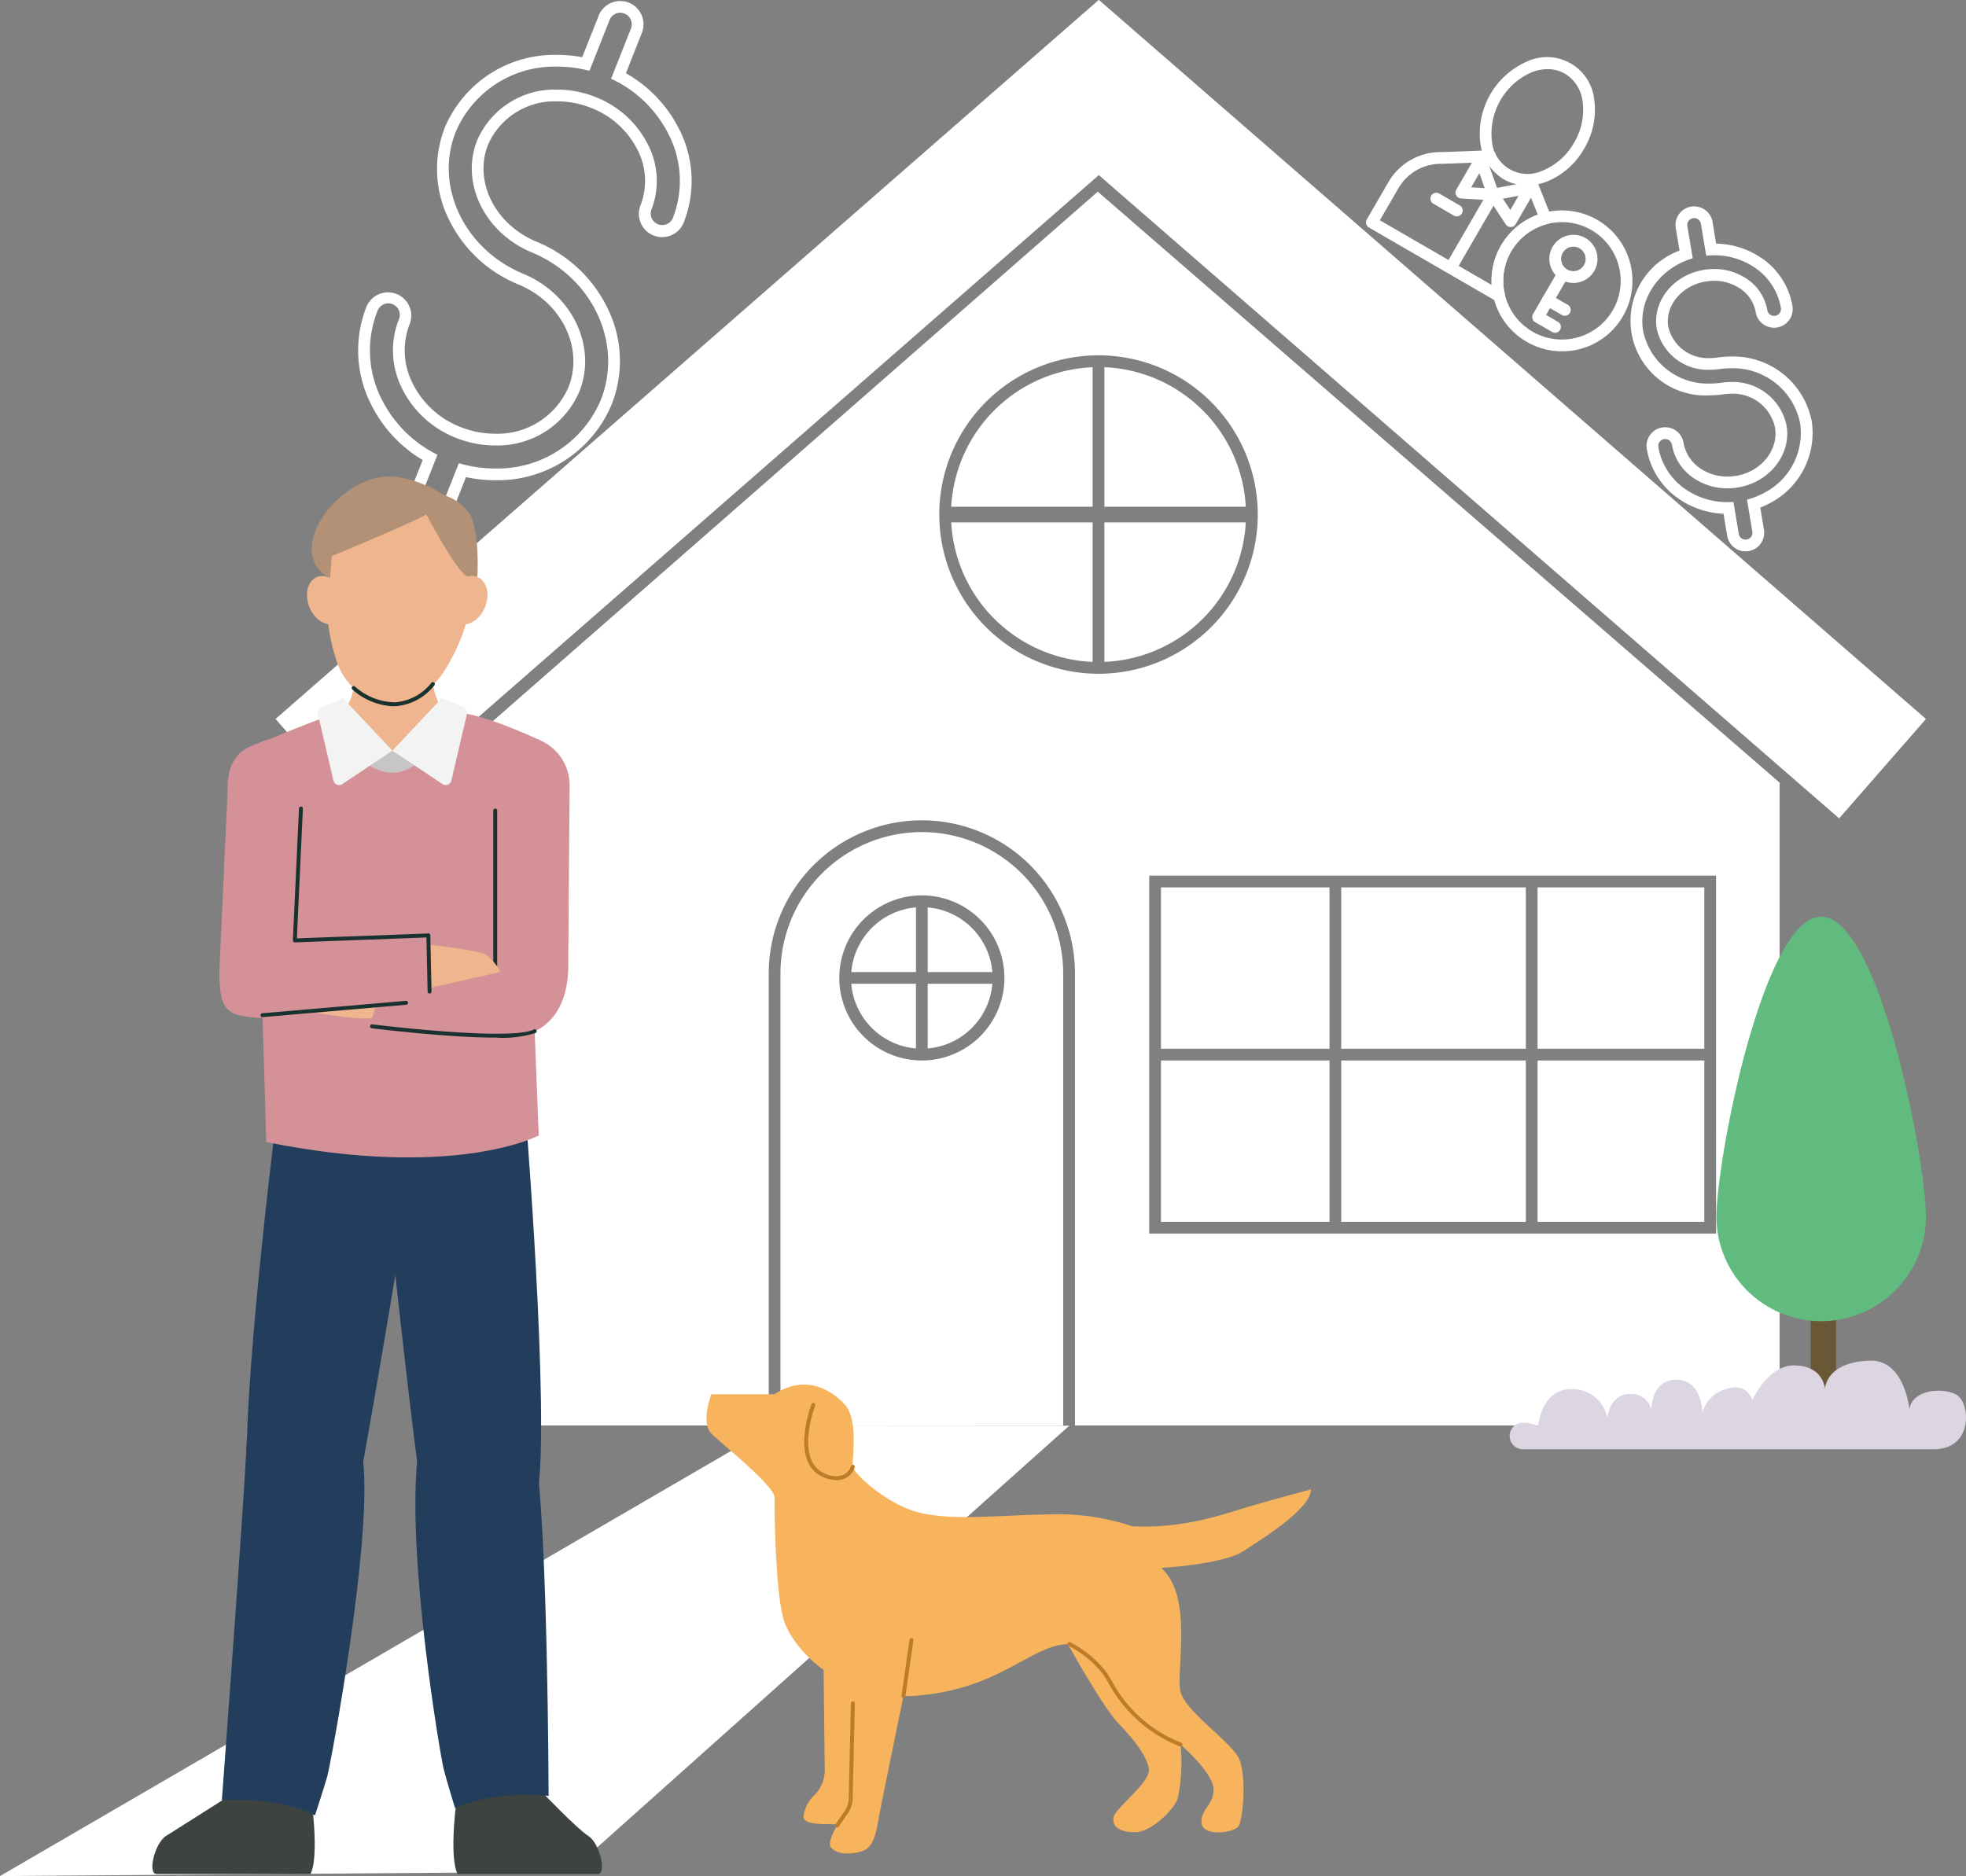 <svg id="Group_2622" data-name="Group 2622" xmlns="http://www.w3.org/2000/svg" xmlns:xlink="http://www.w3.org/1999/xlink" width="246.229" height="235.008" viewBox="0 0 246.229 235.008">
  <rect x="0" y="0" width="246.229" height="235.008" fill="#808080" stroke="none"/>
  <defs>
    <clipPath id="clip-path">
      <rect id="Rectangle_6079" data-name="Rectangle 6079" width="246.229" height="235.008" fill="none"/>
    </clipPath>
  </defs>
  <path id="Path_111948" data-name="Path 111948" d="M173.512,0l-.02.024L173.471,0,70.384,90.065l10.876,12.449,92.231-80.58,92.721,80.58L277.09,90.065Z" transform="translate(-35.873)" fill="#fff"/>
  <g id="Group_2597" data-name="Group 2597">
    <g id="Group_2596" data-name="Group 2596" clip-path="url(#clip-path)">
      <path id="Path_111949" data-name="Path 111949" d="M217.055,212.574a17.726,17.726,0,0,0-17.706,17.706v56.63h35.412V230.28a17.726,17.726,0,0,0-17.706-17.706m0,28.612A10.341,10.341,0,1,1,227.4,230.846a10.352,10.352,0,0,1-10.341,10.341" transform="translate(-101.602 -108.343)" fill="#fff"/>
      <path id="Path_111950" data-name="Path 111950" d="M260.678,150.929V133.453H242.965a18.5,18.5,0,0,0,17.713,17.476" transform="translate(-123.832 -68.017)" fill="#fff"/>
      <path id="Path_111951" data-name="Path 111951" d="M242.965,111.289h17.713V93.814a18.5,18.5,0,0,0-17.713,17.475" transform="translate(-123.832 -47.814)" fill="#fff"/>
      <path id="Path_111952" data-name="Path 111952" d="M282.089,93.814v17.475H299.8a18.5,18.5,0,0,0-17.713-17.475" transform="translate(-143.772 -47.814)" fill="#fff"/>
      <path id="Path_111953" data-name="Path 111953" d="M236.959,231.825v8.1h8.1a8.875,8.875,0,0,0-8.1-8.1" transform="translate(-120.771 -118.154)" fill="#fff"/>
      <path id="Path_111954" data-name="Path 111954" d="M282.089,133.454V150.93A18.5,18.5,0,0,0,299.8,133.454Z" transform="translate(-143.772 -68.018)" fill="#fff"/>
      <path id="Path_111955" data-name="Path 111955" d="M217.446,239.922h8.1v-8.1a8.875,8.875,0,0,0-8.1,8.1" transform="translate(-110.826 -118.154)" fill="#fff"/>
      <path id="Path_111956" data-name="Path 111956" d="M225.543,259.435v-8.1h-8.1a8.875,8.875,0,0,0,8.1,8.1" transform="translate(-110.826 -128.1)" fill="#fff"/>
      <path id="Path_111957" data-name="Path 111957" d="M236.959,259.435a8.875,8.875,0,0,0,8.1-8.1h-8.1Z" transform="translate(-120.771 -128.1)" fill="#fff"/>
      <rect id="Rectangle_6073" data-name="Rectangle 6073" width="23.118" height="20.212" transform="translate(167.982 111.161)" fill="#fff"/>
      <rect id="Rectangle_6074" data-name="Rectangle 6074" width="21.106" height="20.212" transform="translate(145.405 132.843)" fill="#fff"/>
      <rect id="Rectangle_6075" data-name="Rectangle 6075" width="21.106" height="20.212" transform="translate(145.405 111.161)" fill="#fff"/>
      <path id="Path_111958" data-name="Path 111958" d="M191.9,48.967l-85.129,74.525v80.032h43.925v-56.63a19.177,19.177,0,0,1,38.354,0v56.63H277.3V123ZM172.051,89.413A19.946,19.946,0,1,1,192,109.359a19.968,19.968,0,0,1-19.946-19.946m97.289,90.071H198.35V134.647h70.99Z" transform="translate(-54.415 -24.957)" fill="#fff"/>
      <rect id="Rectangle_6076" data-name="Rectangle 6076" width="20.882" height="20.212" transform="translate(192.571 132.843)" fill="#fff"/>
      <rect id="Rectangle_6077" data-name="Rectangle 6077" width="23.118" height="20.212" transform="translate(167.982 132.843)" fill="#fff"/>
      <rect id="Rectangle_6078" data-name="Rectangle 6078" width="20.882" height="20.212" transform="translate(192.571 111.161)" fill="#fff"/>
      <path id="Path_111959" data-name="Path 111959" d="M424.451,54.189a.862.862,0,0,1,.849.72l.666,3.988a9.59,9.59,0,0,1,.989-.051,8.972,8.972,0,0,1,4.863,1.4,7.64,7.64,0,0,1,3.5,5.191.863.863,0,0,1-.709.992.886.886,0,0,1-.143.012.862.862,0,0,1-.849-.72,5.937,5.937,0,0,0-2.727-4.024,7.251,7.251,0,0,0-3.933-1.131,7.929,7.929,0,0,0-1.3.108c-3.819.638-6.461,3.94-5.89,7.361a6.533,6.533,0,0,0,6.672,5.154,7.84,7.84,0,0,0,1.291-.107c.026,0,.051,0,.077,0A9.649,9.649,0,0,1,429.068,73a8.575,8.575,0,0,1,8.661,6.9,8.447,8.447,0,0,1-4.632,8.775,9.547,9.547,0,0,1-2.026.777l.67,4.008a.862.862,0,0,1-.709.992.885.885,0,0,1-.143.012.863.863,0,0,1-.849-.72l-.669-4.005q-.379.029-.757.029a9.188,9.188,0,0,1-5.042-1.481,8.026,8.026,0,0,1-3.6-5.42.863.863,0,0,1,.708-.992.89.89,0,0,1,.143-.012.862.862,0,0,1,.849.72,6.317,6.317,0,0,0,2.847,4.26,7.468,7.468,0,0,0,4.1,1.2,8.019,8.019,0,0,0,1.327-.111c3.958-.661,6.689-4.138,6.085-7.749a6.853,6.853,0,0,0-6.96-5.46,7.968,7.968,0,0,0-1.315.11c-.025,0-.05,0-.076,0a9.554,9.554,0,0,1-1.244.082,8.255,8.255,0,0,1-8.374-6.592c-.671-4.015,2.06-7.888,6.214-9.095l-.674-4.034a.862.862,0,0,1,.709-.992.886.886,0,0,1,.143-.012m0-1.471h0a2.368,2.368,0,0,0-.386.032,2.333,2.333,0,0,0-1.916,2.687l.472,2.823a9.358,9.358,0,0,0,3.813,18.126,11.062,11.062,0,0,0,1.37-.086,1.787,1.787,0,0,0,.194-.022,6.551,6.551,0,0,1,1.07-.089,5.374,5.374,0,0,1,5.509,4.232c.469,2.811-1.719,5.528-4.877,6.056a6.581,6.581,0,0,1-1.084.091,5.994,5.994,0,0,1-3.295-.961,4.863,4.863,0,0,1-2.2-3.271,2.325,2.325,0,0,0-2.3-1.949,2.363,2.363,0,0,0-.385.032,2.333,2.333,0,0,0-1.917,2.687,9.478,9.478,0,0,0,4.25,6.408,10.622,10.622,0,0,0,5.361,1.711l.46,2.758a2.325,2.325,0,0,0,2.3,1.949,2.369,2.369,0,0,0,.386-.032,2.332,2.332,0,0,0,1.916-2.687l-.461-2.76a10.623,10.623,0,0,0,1.049-.479,9.913,9.913,0,0,0,5.4-10.32,10.015,10.015,0,0,0-10.112-8.126,11.17,11.17,0,0,0-1.394.088,1.732,1.732,0,0,0-.194.021,6.4,6.4,0,0,1-1.048.087,5.061,5.061,0,0,1-5.221-3.925c-.437-2.62,1.663-5.163,4.682-5.668a6.446,6.446,0,0,1,1.06-.088,5.786,5.786,0,0,1,3.138.9,4.486,4.486,0,0,1,2.072,3.029,2.324,2.324,0,0,0,2.3,1.949,2.368,2.368,0,0,0,.386-.032,2.333,2.333,0,0,0,1.916-2.687,9.092,9.092,0,0,0-4.15-6.185,10.42,10.42,0,0,0-5.41-1.633l-.453-2.712a2.325,2.325,0,0,0-2.3-1.949" transform="translate(-212.272 -26.869)" fill="#fff"/>
      <path id="Path_111960" data-name="Path 111960" d="M124.307,1.74a1.444,1.444,0,0,1,1.34,1.973L123.158,10a15.156,15.156,0,0,1,7.215,6.988,12.775,12.775,0,0,1,.524,10.452,1.442,1.442,0,0,1-2.681-1.062,9.926,9.926,0,0,0-.431-8.117,12.373,12.373,0,0,0-6.616-5.985,12.846,12.846,0,0,0-4.728-.913,10.565,10.565,0,0,0-10.063,6.369c-2.135,5.393,1.026,11.719,7.047,14.1.041.017.076.04.116.06,7.377,3.217,11.109,11.321,8.335,18.331a14.035,14.035,0,0,1-13.27,8.6q-.469,0-.94-.028a15.957,15.957,0,0,1-3.573-.636l-2.5,6.318a1.442,1.442,0,0,1-1.341.912l-.086,0a1.443,1.443,0,0,1-1.254-1.97l2.5-6.314a15.455,15.455,0,0,1-7.049-7.085,13.416,13.416,0,0,1-.483-10.874A1.442,1.442,0,1,1,96.557,40.2a10.569,10.569,0,0,0,.4,8.56,12.7,12.7,0,0,0,6.831,6.246,13.1,13.1,0,0,0,4.826.93,11.148,11.148,0,0,0,10.58-6.774c2.254-5.693-.99-12.335-7.23-14.806-.041-.016-.076-.04-.114-.059-7.16-3.125-10.811-10.917-8.154-17.628a13.446,13.446,0,0,1,12.752-8.186,15.587,15.587,0,0,1,4,.526l2.518-6.36a1.443,1.443,0,0,1,1.341-.912m0-1.471A2.9,2.9,0,0,0,121.6,2.111L119.543,7.3a16.985,16.985,0,0,0-3.095-.286h0a14.885,14.885,0,0,0-14.118,9.116,14.219,14.219,0,0,0,.429,11.32,16.65,16.65,0,0,0,8.443,8.171,2.026,2.026,0,0,0,.221.1c5.487,2.173,8.361,7.959,6.405,12.9a9.672,9.672,0,0,1-9.212,5.845,11.6,11.6,0,0,1-4.285-.827,11.227,11.227,0,0,1-6.047-5.518,9.109,9.109,0,0,1-.357-7.379A2.913,2.913,0,1,0,92.508,38.6a14.876,14.876,0,0,0,.526,12.054,16.713,16.713,0,0,0,6.53,7.111l-2.023,5.108a2.914,2.914,0,0,0,2.534,3.981c.058,0,.116.005.174.005a2.9,2.9,0,0,0,2.709-1.842l2.025-5.114a17.125,17.125,0,0,0,2.593.359c.342.021.688.031,1.029.031a15.465,15.465,0,0,0,14.638-9.525,14.869,14.869,0,0,0-.39-11.74,16.988,16.988,0,0,0-8.664-8.454,2.021,2.021,0,0,0-.223-.106c-5.267-2.085-8.058-7.555-6.221-12.194a9.1,9.1,0,0,1,8.7-5.439,11.331,11.331,0,0,1,4.186.809,10.906,10.906,0,0,1,5.837,5.267,8.474,8.474,0,0,1,.383,6.927,2.913,2.913,0,1,0,5.417,2.144,14.231,14.231,0,0,0-.572-11.642,16.611,16.611,0,0,0-6.678-7.031l2-5.054A2.914,2.914,0,0,0,124.307.269" transform="translate(-46.624 -0.137)" fill="#fff"/>
    </g>
  </g>
  <path id="Path_111961" data-name="Path 111961" d="M0,420.619l71.373-.534L133.925,364.2l-36.883-.023Z" transform="translate(0 -185.611)" fill="#fff"/>
  <g id="Group_2599" data-name="Group 2599">
    <g id="Group_2598" data-name="Group 2598" clip-path="url(#clip-path)">
      <path id="Path_111962" data-name="Path 111962" d="M58.707,457.486H49.574s-7.523,4.769-8.942,5.663-2.365,4.769-1.182,4.769H58.707s1.222-1.491,0-10.432" transform="translate(-19.833 -233.167)" fill="#3d433e"/>
      <path id="Path_111963" data-name="Path 111963" d="M116.35,457.486h10.384s4.554,4.769,5.972,5.663,2.365,4.769,1.183,4.769H116.35s-1.222-1.491,0-10.432" transform="translate(-59.023 -233.167)" fill="#3d433e"/>
      <path id="Path_111964" data-name="Path 111964" d="M66.485,285.369s-5.011,40.6-3.017,46.024,11.968,5.851,13.549-1.859,7.52-44.018,7.52-44.018-14.682-9.251-18.051-.146" transform="translate(-32.109 -143.401)" fill="#233e5c"/>
      <path id="Path_111965" data-name="Path 111965" d="M56.667,409.508s2.9-38.851,3.105-44.926,13.885-3.84,14.591,2.488c1.124,10.072-4.056,37.957-4.515,39.53s-1.519,4.806-1.519,4.806-4.138-2.374-11.662-1.9" transform="translate(-28.881 -183.996)" fill="#233e5c"/>
      <path id="Path_111966" data-name="Path 111966" d="M115.342,284.728s3.258,41.523.936,46.817-13.584,2.229-14.688-5.564-4.779-42.009-4.779-42.009,15.726-8.539,18.532.756" transform="translate(-49.341 -142.907)" fill="#233e5c"/>
      <path id="Path_111967" data-name="Path 111967" d="M122.786,408.684s-.093-34.616-1.749-43.416c-1.524-8.1-14.1-4.811-14.714,1.526-1.223,12.616,2.92,36.995,3.331,38.581s1.418,4.851,1.418,4.851,4.208-2.247,11.714-1.542" transform="translate(-54.075 -183.721)" fill="#233e5c"/>
      <path id="Path_111968" data-name="Path 111968" d="M97.619,172.246c2.678.243-6.836,6.924-9.855,6.978-3.231.058-14.235-5.608-11.381-6.206,8.549-1.788,6.388-6.585,6.612-11.294.113-2.372,9.409-2.373,9.5,0,.189,5.082.189,10.074,5.126,10.521" transform="translate(-38.692 -81.52)" fill="#efb58e"/>
      <rect id="Rectangle_6080" data-name="Rectangle 6080" width="3.175" height="18.044" transform="translate(226.779 157.952)" fill="#6a5736"/>
      <path id="Path_111969" data-name="Path 111969" d="M464.667,271.851a13.123,13.123,0,0,1-26.245,0c0-7.248,5.875-37.659,13.123-37.659s13.123,30.411,13.123,37.659" transform="translate(-223.451 -119.361)" fill="#61bb7e"/>
      <path id="Path_111970" data-name="Path 111970" d="M105.4,188.651h0a6.118,6.118,0,0,0-6.468.946l-.6.518a6.116,6.116,0,0,0-2.1,5.249L98.2,216.279,73.952,220.77l11.061,5.794,16.824-.858c4.646-.2,6.914-3.794,7.019-8.443l.176-22.883a6.117,6.117,0,0,0-3.63-5.729" transform="translate(-37.691 -95.881)" fill="#d49298"/>
      <path id="Path_111971" data-name="Path 111971" d="M59.885,189.575l1.358-.565a6.118,6.118,0,0,1,6.468.946l.6.518a6.115,6.115,0,0,1,2.1,5.249l-1.973,20.915,24.246,4.491-11.014,2.46H61.433c-4.646-.2-5.318-.977-5.423-5.626l1.043-22.8c-.056-2.467.577-4.586,2.832-5.588" transform="translate(-28.547 -96.064)" fill="#d49298"/>
      <path id="Path_111972" data-name="Path 111972" d="M84.074,135.159a24.355,24.355,0,0,0,.671,13.315c1.355,3.738,4.555,5.4,7.585,4.821,2.752-.531,4.435-1.23,6.358-4.6s4.326-9.026,1.616-15.039-13.239-8.235-16.23,1.5" transform="translate(-42.528 -65.492)" fill="#efb58e"/>
      <path id="Path_111973" data-name="Path 111973" d="M95.035,177.294a8.212,8.212,0,0,1-5.121-2.108.245.245,0,1,1,.337-.356,7.706,7.706,0,0,0,5.042,1.967,6.413,6.413,0,0,0,4.524-2.442.245.245,0,1,1,.369.324,6.883,6.883,0,0,1-4.874,2.609c-.093,0-.184.006-.276.006" transform="translate(-45.787 -88.822)" fill="#19322f"/>
      <path id="Path_111974" data-name="Path 111974" d="M99.856,216.185l.745,18.948s-10.432,5.589-34.126.82l-1.482-49.667s7.06-3.017,9.678-3.832,7.6,4.471,7.6,4.471,5.8-5.253,9.34-4.612,9.226,3.349,9.226,3.349Z" transform="translate(-33.125 -92.892)" fill="#d49298"/>
      <path id="Path_111975" data-name="Path 111975" d="M114.912,149.328c-.642,1.6-.209,3.287.967,3.757s2.65-.449,3.292-2.054.209-3.287-.967-3.757-2.65.449-3.292,2.054" transform="translate(-58.416 -74.999)" fill="#efb58e"/>
      <path id="Path_111976" data-name="Path 111976" d="M82.965,149.328c.642,1.6.209,3.287-.967,3.757s-2.65-.449-3.292-2.054-.209-3.287.967-3.757,2.65.449,3.292,2.054" transform="translate(-39.963 -74.999)" fill="#efb58e"/>
      <path id="Path_111977" data-name="Path 111977" d="M100.393,134.321s.367-6.228-1.163-8.163a6.408,6.408,0,0,0-3.047-2.107s-4.626-3.146-8.593-2.1c-4.241,1.117-7.6,5.144-7.9,8.347a3.875,3.875,0,0,0,2.256,4.153l.2-2.737S91.167,128,94,126.5c0,0,4.07,7.713,5.232,7.767a2.149,2.149,0,0,1,1.163.053" transform="translate(-40.604 -62.046)" fill="#b29176"/>
      <path id="Path_111978" data-name="Path 111978" d="M86.652,256.856l-8.987.634s6.384,1.283,8.523.948Z" transform="translate(-39.584 -130.912)" fill="#efb58e"/>
      <path id="Path_111979" data-name="Path 111979" d="M75.055,223.075a.245.245,0,0,1-.245-.256l.765-16.513a.239.239,0,0,1,.256-.233.245.245,0,0,1,.233.256l-.753,16.247,16.454-.614a.251.251,0,0,1,.254.236.246.246,0,0,1-.236.255l-16.72.624Z" transform="translate(-38.129 -105.028)" fill="#19322f"/>
      <path id="Path_111980" data-name="Path 111980" d="M66.793,257.731a.245.245,0,0,1-.021-.489l17.99-1.553a.25.25,0,0,1,.265.223.245.245,0,0,1-.223.265l-17.99,1.553h-.022" transform="translate(-33.918 -130.316)" fill="#19322f"/>
      <path id="Path_111981" data-name="Path 111981" d="M110.3,263.358c-6.043,0-15.025-1.108-15.541-1.173a.245.245,0,1,1,.06-.486c.173.022,17.271,2.133,20.217.641a.245.245,0,1,1,.221.437,13.643,13.643,0,0,1-4.957.581" transform="translate(-48.188 -133.379)" fill="#19322f"/>
      <path id="Path_111982" data-name="Path 111982" d="M126.239,226.6a.245.245,0,0,1-.245-.245v-19.54a.245.245,0,1,1,.49,0v19.54a.245.245,0,0,1-.245.245" transform="translate(-64.215 -105.283)" fill="#19322f"/>
      <path id="Path_111983" data-name="Path 111983" d="M109.435,241.39v5.423l9.048-2.033s-1.075-1.937-2.3-2.384a58.375,58.375,0,0,0-6.744-1.006" transform="translate(-55.776 -123.029)" fill="#efb58e"/>
      <path id="Path_111984" data-name="Path 111984" d="M109.311,246a.245.245,0,0,1-.245-.24l-.154-7.033a.245.245,0,0,1,.24-.251h.005a.245.245,0,0,1,.245.24l.154,7.033a.245.245,0,0,1-.24.251Z" transform="translate(-55.509 -121.544)" fill="#19322f"/>
      <path id="Path_111985" data-name="Path 111985" d="M84.731,181.19s2.829,7.227,7.6,7.227,7.639-8.122,7.639-8.122l-2.1-.517L92.33,185.66l-5.06-5.37Z" transform="translate(-43.185 -91.628)" fill="#c7c6c5"/>
      <path id="Path_111986" data-name="Path 111986" d="M84.323,178.4l6.178,6.557-6.275,4.187a.726.726,0,0,1-1.11-.439l-1.954-8.36a.726.726,0,0,1,.433-.838Z" transform="translate(-41.356 -90.926)" fill="#f3f3f3"/>
      <path id="Path_111987" data-name="Path 111987" d="M106.406,178.4l-6.178,6.557,6.275,4.187a.726.726,0,0,0,1.11-.439l1.954-8.36a.726.726,0,0,0-.433-.838Z" transform="translate(-51.083 -90.926)" fill="#f3f3f3"/>
      <path id="Path_111988" data-name="Path 111988" d="M188.989,354.94h-7.927s-1.341,3.576,0,4.918,7.955,6.557,7.927,8.047.093,11.922,1.164,15.349c1.109,3.549,7.135,10.432,17.278,9.389s13.837-6.408,18.472-6.408,12.533,6.744,13.427.839a16.386,16.386,0,0,0-1.937-10.376s7.75-.447,10.283-2.086,8.494-5.365,8.494-7.749c0,0-5.067,1.341-8.047,2.235s-7.9,2.682-14.306,2.384a30.062,30.062,0,0,0-10.729-1.491c-6.557.149-11.492.745-15.656-.149s-8.486-4.917-8.635-5.812.741-5.809-.97-7.748-5.082-3.876-8.837-1.342" transform="translate(-91.978 -180.286)" fill="#f7b45d"/>
      <path id="Path_111989" data-name="Path 111989" d="M207.694,414.869l.2,17.474a4.383,4.383,0,0,1-1.254,3.161,4.391,4.391,0,0,0-1.4,2.668c-.062.811,1.174,1.028,3.409,1.006,0,0,2.457.447,2.98-2.683s1.9-18.013,2.049-19.447-5.834-6.071-5.98-2.179" transform="translate(-104.601 -210.672)" fill="#f7b45d"/>
      <path id="Path_111990" data-name="Path 111990" d="M215.31,419.26l-.745,19.969s-3.347,4.276-2.41,5.253c.9.934,2.484.751,3.3.574,1.1-.237,2.014-.574,2.537-3.7s3.574-17.286,3.723-18.72-6.263-7.264-6.408-3.373" transform="translate(-108.045 -213.013)" fill="#f7b45d"/>
      <path id="Path_111991" data-name="Path 111991" d="M269.745,406.713s5.532,10.171,7.712,12.462,3.632,4.191,3.912,5.812-4.191,4.917-4.415,6.035.615,1.9,2.683,1.9,4.973-2.906,5.365-4.3a22.326,22.326,0,0,0,.335-6.678s4.191,3.6,4.135,5.672-1.621,2.347-1.509,4.135,4.08,1.255,4.638.432,1.062-6.523,0-8.591-6.65-5.812-7.265-8.27,1.658-12-2.44-15.5-13.151,6.892-13.151,6.892" transform="translate(-137.481 -203.409)" fill="#f7b45d"/>
      <path id="Path_111992" data-name="Path 111992" d="M209.483,368.1a4.344,4.344,0,0,1-1.559-.33c-1.84-.715-2.692-2.547-2.466-5.3a15.688,15.688,0,0,1,.874-3.884.245.245,0,0,1,.458.176c-.027.071-2.637,7.013,1.313,8.55a2.8,2.8,0,0,0,2.272.1,1.865,1.865,0,0,0,.905-1.057.245.245,0,0,1,.472.133,2.362,2.362,0,0,1-1.158,1.362,2.451,2.451,0,0,1-1.111.248" transform="translate(-104.698 -182.684)" fill="#be7c2a"/>
      <path id="Path_111993" data-name="Path 111993" d="M230.515,425.977l-.035,0a.245.245,0,0,1-.208-.277l1-7.029a.245.245,0,0,1,.485.069l-1,7.029a.245.245,0,0,1-.242.211" transform="translate(-117.361 -213.276)" fill="#be7c2a"/>
      <path id="Path_111994" data-name="Path 111994" d="M213.587,450.434a.241.241,0,0,1-.138-.043.245.245,0,0,1-.065-.34l1.167-1.714a2.76,2.76,0,0,0,.479-1.493l.278-11.964a.267.267,0,0,1,.251-.239.245.245,0,0,1,.239.251l-.278,11.964a3.244,3.244,0,0,1-.564,1.757l-1.166,1.714a.244.244,0,0,1-.2.107" transform="translate(-108.734 -221.524)" fill="#be7c2a"/>
      <path id="Path_111995" data-name="Path 111995" d="M286.809,432.595a.247.247,0,0,1-.095-.019,17.441,17.441,0,0,1-8.966-7.995c-.207-.343-.4-.664-.589-.955a12.8,12.8,0,0,0-4.388-3.639.245.245,0,0,1,.217-.44,13.061,13.061,0,0,1,4.583,3.812c.192.3.388.621.6.97a16.8,16.8,0,0,0,8.736,7.8.245.245,0,0,1-.095.471" transform="translate(-138.953 -213.818)" fill="#be7c2a"/>
      <path id="Path_111996" data-name="Path 111996" d="M387.048,355.392a1.669,1.669,0,0,0,.222,3.323h51.388c5.067,0,4.62-5.753,2.981-6.779s-5.663-.743-5.961,1.79c0,0-.6-6.226-4.918-6.111-5.639.149-5.663,3.559-5.663,3.559s-.149-2.964-3.9-2.964c-3.278,0-5.207,4.366-5.207,4.366s-.577-2.314-3.259-1.4a4.1,4.1,0,0,0-2.981,2.959s0-4.134-3.278-4.134c-3.133,0-3.129,3.727-3.129,3.727a2.556,2.556,0,0,0-2.683-1.939c-2.534,0-2.832,2.981-2.832,2.981a4.416,4.416,0,0,0-4.47-3.594c-3.875,0-4.173,4.637-4.173,4.637a4.59,4.59,0,0,0-2.135-.419" transform="translate(-196.528 -177.168)" fill="#dcd5e2"/>
      <path id="Path_111997" data-name="Path 111997" d="M365.6,57.4a.728.728,0,0,1-.368-.1l-15.955-9.234a.736.736,0,0,1-.268-1.005l2.705-4.672a7.554,7.554,0,0,1,6.718-3.768l6.031-.226a.736.736,0,0,1,.054,1.47l-6.076.226a6.124,6.124,0,0,0-5.455,3.034l-2.336,4.036,14,8.1a8.811,8.811,0,0,1,5.776-8.8l-1.408-3.523a.735.735,0,0,1,1.366-.546l1.659,4.151a.769.769,0,0,1,.035.658.744.744,0,0,1-.48.434,7.34,7.34,0,0,0-5.281,8.857.736.736,0,0,1-.714.91" transform="translate(-177.83 -19.568)" fill="#fff"/>
      <path id="Path_111998" data-name="Path 111998" d="M389.775,71.4a8.824,8.824,0,1,1,7.654-4.4,8.76,8.76,0,0,1-7.654,4.4M389.8,55.22a7.353,7.353,0,1,0,3.671.988,7.361,7.361,0,0,0-3.671-.988m6.99,11.406h0Z" transform="translate(-194.164 -27.394)" fill="#fff"/>
      <path id="Path_111999" data-name="Path 111999" d="M383.854,30.7a5.731,5.731,0,0,1-2.9-.766,6.186,6.186,0,0,1-2.944-4.614,9.858,9.858,0,0,1,5.874-10.149,5.949,5.949,0,0,1,8.412,4.869,9.441,9.441,0,0,1-1.265,6.043,9.449,9.449,0,0,1-4.61,4.106,7.008,7.008,0,0,1-2.571.511m2.6-14.567a5.522,5.522,0,0,0-2.027.406,8.392,8.392,0,0,0-4.959,8.568,4.483,4.483,0,0,0,6.416,3.713,7.97,7.97,0,0,0,3.877-3.474h0a7.973,7.973,0,0,0,1.082-5.093,4.748,4.748,0,0,0-2.226-3.553,4.284,4.284,0,0,0-2.163-.566" transform="translate(-192.618 -7.473)" fill="#fff"/>
      <path id="Path_112000" data-name="Path 112000" d="M378.685,48.4a.736.736,0,0,1-.614-.331l-1.991-3.024-3.614-.221a.736.736,0,0,1-.592-1.1l2.424-4.188a.725.725,0,0,1,.7-.364.737.737,0,0,1,.626.489l1.348,3.837,4-.743a.735.735,0,0,1,.77,1.091l-2.424,4.188a.735.735,0,0,1-.615.367h-.021m-.97-3.546.93,1.412,1.027-1.775Zm-3.972-1.426,1.687.1-.659-1.878Z" transform="translate(-189.483 -19.963)" fill="#fff"/>
      <path id="Path_112001" data-name="Path 112001" d="M370.521,58.627a.725.725,0,0,1-.368-.1.735.735,0,0,1-.268-1l4.741-8.191a.735.735,0,0,1,1.273.736l-4.742,8.191a.735.735,0,0,1-.637.367" transform="translate(-188.469 -24.956)" fill="#fff"/>
      <path id="Path_112002" data-name="Path 112002" d="M368.694,52.218a.728.728,0,0,1-.368-.1l-2.546-1.474a.736.736,0,1,1,.737-1.273l2.546,1.474a.736.736,0,0,1-.369,1.372" transform="translate(-186.24 -25.113)" fill="#fff"/>
      <path id="Path_112003" data-name="Path 112003" d="M398.756,66.038a3.015,3.015,0,1,1,.78-.1,3.029,3.029,0,0,1-.78.1m.008-4.544a1.555,1.555,0,0,0-.4.052,1.532,1.532,0,1,0,.4-.052" transform="translate(-201.704 -30.593)" fill="#fff"/>
      <path id="Path_112004" data-name="Path 112004" d="M394.225,76.908a.725.725,0,0,1-.368-.1l-2.122-1.228a.735.735,0,0,1-.268-1l2.947-5.093a.735.735,0,0,1,1.272.736l-2.578,4.457,1.485.86a.736.736,0,0,1-.369,1.372" transform="translate(-199.469 -35.227)" fill="#fff"/>
      <path id="Path_112005" data-name="Path 112005" d="M396.729,77.873a.725.725,0,0,1-.368-.1l-2.122-1.228a.735.735,0,1,1,.736-1.273L397.1,76.5a.735.735,0,0,1-.369,1.372" transform="translate(-200.745 -38.314)" fill="#fff"/>
    </g>
  </g>
</svg>
